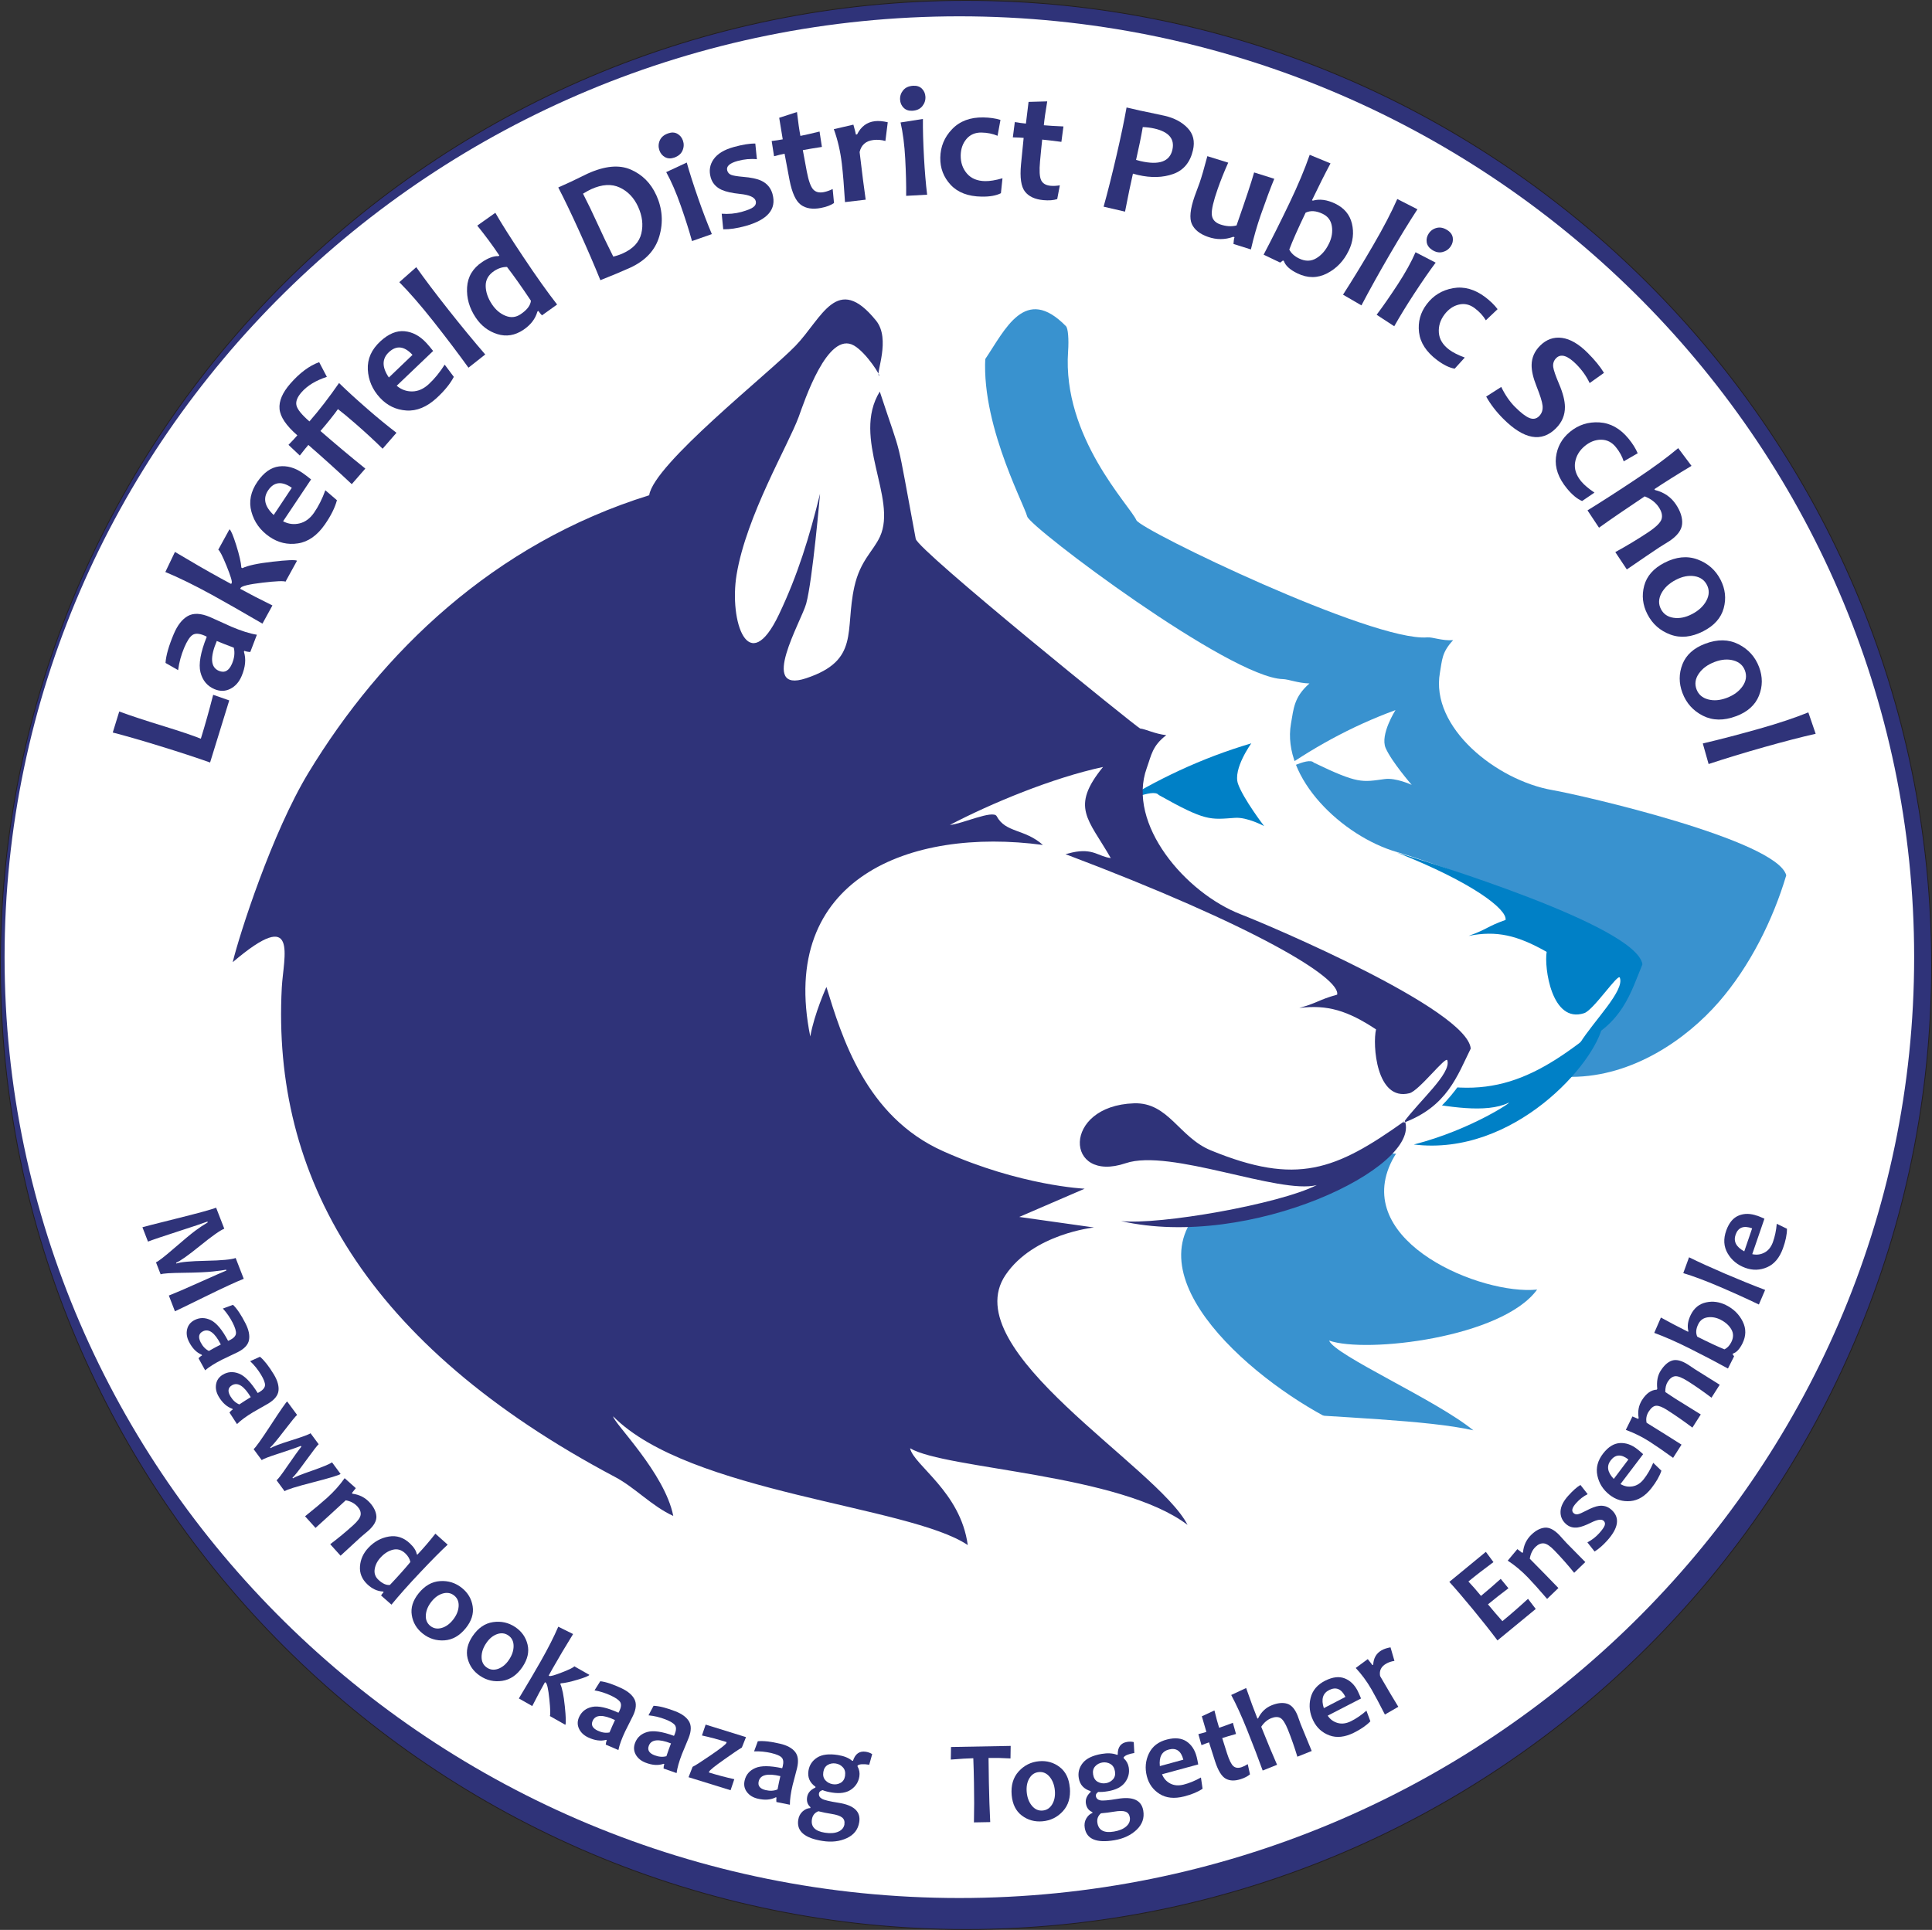<?xml version="1.0" encoding="UTF-8"?>
<svg id="Layer_1" data-name="Layer 1" xmlns="http://www.w3.org/2000/svg" version="1.1" viewBox="0 0 518.48 518.04">
  <rect x="0" y="0" width="518.48" height="518.04" fill="#333333" stroke="none"/>
  <defs>
    <style>
      .cls-1 {
        fill: #fff;
      }

      .cls-1, .cls-2, .cls-3, .cls-4, .cls-5 {
        fill-rule: evenodd;
      }

      .cls-1, .cls-2, .cls-4, .cls-5, .cls-6 {
        stroke-width: 0px;
      }

      .cls-2, .cls-3, .cls-6 {
        fill: #2f3379;
      }

      .cls-3 {
        stroke: #231f20;
        stroke-miterlimit: 2.61;
        stroke-width: .22px;
      }

      .cls-4 {
        fill: #3992cf;
      }

      .cls-5 {
        fill: #0080c6;
      }
    </style>
  </defs>
  <path class="cls-3" d="M259.24.11c142.73,0,259.13,116.31,259.13,258.91s-116.41,258.91-259.13,258.91S.11,401.63.11,259.02,116.52.11,259.24.11h0Z"/>
  <path class="cls-1" d="M257.46,4.38c141.13,0,256.23,113.45,256.23,252.55s-115.1,252.55-256.23,252.55S1.23,396.03,1.23,256.93,116.34,4.38,257.46,4.38h0Z"/>
  <g>
    <path class="cls-6" d="M57.2,186.5l4.32,1.51-5.14,16.67c-3.58-1.28-8.1-2.76-13.59-4.45-5.03-1.55-9.21-2.75-12.53-3.6l1.74-5.64c2.99,1.1,7.12,2.46,12.39,4.08,4.03,1.24,7.2,2.31,9.51,3.22,1.14-3.69,2.24-7.62,3.31-11.79Z"/>
    <path class="cls-6" d="M68.94,170.38l-1.77,4.63c-.63-.02-1.16-.13-1.6-.31l-.11.25c.61,1.93.41,4.1-.61,6.51-.68,1.61-1.69,2.76-3.04,3.44-1.35.69-2.76.71-4.24.09-1.96-.83-3.21-2.33-3.77-4.52-.55-2.18.01-5.37,1.69-9.55-.22-.12-.43-.23-.64-.32-1.39-.59-2.45-.64-3.18-.16-.73.48-1.47,1.62-2.23,3.41-.82,1.95-1.37,3.96-1.64,6.03l-3.38-1.93c.13-2.01.88-4.61,2.23-7.81.99-2.33,2.24-3.93,3.75-4.78,1.52-.86,3.5-.77,5.95.27.54.23,1.52.67,2.93,1.32s2.36,1.08,2.83,1.28c2.67,1.13,4.94,1.85,6.82,2.15ZM62.74,173.85c-1.77-.66-3.29-1.25-4.56-1.79-1.86,4.4-1.67,7.07.56,8.01,1.53.65,2.71,0,3.53-1.93.64-1.52.8-2.95.47-4.29Z"/>
    <path class="cls-6" d="M79.71,150.51l-3.09,5.63c-.45-.25-2.5-.16-6.15.26-3.64.43-5.61.9-5.89,1.41l-.13.24c2.52,1.38,5.4,2.87,8.66,4.47l-2.68,4.88c-5.65-3.29-10.17-5.87-13.55-7.73-4.69-2.57-8.86-4.62-12.51-6.13l2.58-5.39c4.57,2.73,8.68,5.11,12.35,7.12.47.26,1.38.75,2.73,1.48l.14-.26c.19-.34-.27-1.86-1.36-4.56-1.1-2.7-1.84-4.15-2.24-4.37l3.01-5.48c.38.21.98,1.63,1.81,4.25.83,2.63,1.29,4.64,1.38,6.03l.28.15c1.42-.7,4.1-1.28,8.03-1.73,3.93-.45,6.14-.54,6.63-.27Z"/>
    <path class="cls-6" d="M81.26,127c.59.41,1.33.97,2.22,1.69l-7.51,11.24c1.41.74,2.88.93,4.4.57,1.52-.36,2.83-1.31,3.9-2.86,1.2-1.73,2.21-3.74,3.04-6.04l3.11,2.67c-.53,1.99-1.6,4.15-3.23,6.5-2.06,2.97-4.47,4.67-7.23,5.09-2.76.43-5.32-.18-7.67-1.8-2.45-1.7-4.06-3.92-4.81-6.67-.76-2.75-.21-5.46,1.64-8.13,1.69-2.44,3.61-3.79,5.75-4.06,2.14-.27,4.27.33,6.39,1.8ZM78.31,130.93c-2.65-1.83-4.75-1.62-6.31.63-1.49,2.15-1.01,4.38,1.45,6.68l4.86-7.31Z"/>
    <path class="cls-6" d="M85.65,97.21l2.07,3.95c-2.98.97-5.26,2.36-6.84,4.18-1.13,1.3-1.57,2.47-1.31,3.52.26,1.05,1.41,2.47,3.47,4.26,2.68-3.08,5.33-6.52,7.95-10.31,1.95,1.92,4.51,4.26,7.69,7.03,2.72,2.37,5.3,4.48,7.72,6.33l-3.72,4.28c-2.06-2.05-4.5-4.31-7.33-6.77-1.92-1.67-3.47-2.96-4.66-3.86-.43.62-1.09,1.49-1.96,2.59-.88,1.1-1.79,2.2-2.73,3.28,3.98,3.46,7.99,6.83,12.04,10.09l-3.64,4.18c-3.75-3.52-7.63-7.03-11.65-10.53-.52.6-1.29,1.55-2.29,2.85l-3.04-2.87c1.05-1.07,1.84-1.92,2.38-2.55-3-2.61-4.59-4.97-4.78-7.08-.19-2.11.77-4.37,2.88-6.79,2.52-2.89,5.1-4.82,7.76-5.78Z"/>
    <path class="cls-6" d="M114.44,92.07c.48.52,1.08,1.24,1.8,2.14l-9.78,9.34c1.22,1.03,2.61,1.54,4.17,1.52,1.57-.02,3.04-.67,4.43-1.95,1.54-1.42,2.97-3.17,4.28-5.24l2.45,3.28c-.95,1.82-2.47,3.7-4.57,5.64-2.65,2.45-5.38,3.58-8.17,3.39-2.79-.19-5.15-1.33-7.09-3.43-2.02-2.19-3.1-4.71-3.25-7.56-.14-2.85.98-5.37,3.37-7.58,2.18-2.01,4.35-2.92,6.5-2.71,2.15.21,4.1,1.25,5.85,3.15ZM110.7,95.26c-2.18-2.37-4.28-2.62-6.3-.76-1.92,1.77-1.94,4.05-.04,6.83l6.34-6.07Z"/>
    <path class="cls-6" d="M130.22,95.15l-4.5,3.55c-2.81-3.9-5.95-8.04-9.42-12.44-3.38-4.28-6.43-7.79-9.14-10.52l4.55-4.02c2.29,3.24,5.15,7.03,8.59,11.38,3.49,4.42,6.79,8.43,9.92,12.05Z"/>
    <path class="cls-6" d="M149.5,81.75l-4.05,2.9c-.35-.35-.68-.75-.97-1.19l-.26.17c-.54,1.96-1.81,3.6-3.8,4.93-2.24,1.49-4.55,1.87-6.95,1.12s-4.33-2.22-5.82-4.45c-1.7-2.55-2.47-5.25-2.3-8.1.17-2.85,1.53-5.12,4.08-6.82,1.65-1.1,3.1-1.62,4.34-1.56l.24-.16c-1.83-2.75-3.81-5.42-5.93-8.03l4.85-3.44c1.62,2.84,4.13,6.8,7.53,11.89,3.44,5.16,6.45,9.4,9.04,12.72ZM142.47,80.71c-2.48-3.71-4.61-6.73-6.41-9.05-1.18-.02-2.32.34-3.44,1.08-1.54,1.03-2.3,2.36-2.28,4,.02,1.64.58,3.28,1.68,4.94.98,1.47,2.18,2.49,3.62,3.08s2.79.45,4.07-.41c1.71-1.14,2.64-2.35,2.77-3.64Z"/>
    <path class="cls-6" d="M176.12,52.36c1.64,3.62,1.92,7.31.82,11.06-1.09,3.75-3.73,6.58-7.91,8.48-1.89.86-4.52,1.96-7.91,3.31-1.58-3.92-3.47-8.3-5.66-13.13-2.1-4.64-3.98-8.56-5.64-11.76l3.35-1.52c.55-.25,1.35-.64,2.42-1.17,1.07-.53,1.76-.87,2.1-1.02,4.6-2.09,8.46-2.45,11.57-1.1,3.11,1.35,5.4,3.64,6.85,6.85ZM171.27,55.55c-1.11-2.45-2.76-4.19-4.95-5.21-2.19-1.03-4.75-.88-7.68.45-.55.25-1.27.65-2.18,1.2,1.28,2.49,2.56,5.13,3.82,7.91,1.38,3.05,2.82,6.04,4.3,8.98.9-.21,1.77-.5,2.6-.88,2.74-1.24,4.38-3.02,4.93-5.32.55-2.3.27-4.67-.84-7.12Z"/>
    <path class="cls-6" d="M183.27,37.71c.31.9.28,1.79-.1,2.68-.38.89-1.12,1.52-2.21,1.91-.92.32-1.75.29-2.48-.11-.73-.4-1.23-1.01-1.52-1.83-.31-.9-.28-1.79.1-2.66.38-.88,1.13-1.51,2.24-1.9.94-.33,1.76-.29,2.47.1.71.4,1.21,1,1.49,1.8ZM191.04,62.84l-5.33,1.87c-.77-2.8-1.78-5.97-3.02-9.51-1.23-3.51-2.53-6.51-3.9-9l5.51-2.57c.73,2.62,1.78,5.92,3.17,9.9,1.19,3.4,2.38,6.5,3.57,9.32Z"/>
    <path class="cls-6" d="M207.32,52.12c1.12,4.05-1.32,6.9-7.31,8.56-2.19.6-4.16.9-5.92.87l-.41-4.18c1.85.14,3.62-.02,5.29-.48,1.62-.45,2.71-.89,3.26-1.34.55-.44.74-.98.57-1.62-.27-.98-1.66-1.61-4.18-1.87-2.2-.23-3.86-.6-4.97-1.11-1.53-.71-2.51-1.83-2.93-3.35-.5-1.79-.23-3.42.81-4.88,1.03-1.46,2.83-2.55,5.37-3.25,2.39-.66,4.32-.97,5.8-.93l.42,4.2c-1.69-.17-3.42-.01-5.18.47-2.16.6-3.08,1.45-2.78,2.55.16.57.51.96,1.07,1.18.55.22,1.61.39,3.17.53,2.15.17,3.78.52,4.88,1.03,1.57.73,2.58,1.94,3.05,3.62Z"/>
    <path class="cls-6" d="M223.46,50.76l.36,3.74c-.88.6-2.05,1.04-3.51,1.32-2.23.43-4.02.15-5.38-.84-1.36-.99-2.38-3.21-3.05-6.66-.4-2.07-.85-4.43-1.33-7.06-.7.14-1.64.36-2.82.68l-.64-4.09c1.07-.12,2.06-.27,2.97-.45-.13-.73-.44-2.66-.95-5.78l4.77-1.55c.32,2.77.63,4.91.92,6.41,1.15-.22,2.87-.61,5.14-1.17l.63,4.13c-2.1.32-3.81.61-5.12.86.33,1.83.68,3.75,1.07,5.76.47,2.45,1.04,4.04,1.7,4.77.66.74,1.61.98,2.86.74.76-.15,1.54-.42,2.36-.82Z"/>
    <path class="cls-6" d="M238.24,32.82l-.63,5.02c-1.08-.3-2.14-.38-3.2-.26-2.04.24-3.28,1.32-3.72,3.23.65,5.55,1.2,9.81,1.63,12.79l-5.55.65c-.26-4.21-.54-7.65-.85-10.3-.39-3.31-1.11-6.4-2.15-9.28l5.25-1.21c.42,1.5.64,2.38.67,2.65l.33-.04c1.05-2.11,2.64-3.29,4.76-3.54,1-.12,2.15-.02,3.46.29Z"/>
    <path class="cls-6" d="M248.35,25.96c.05.95-.23,1.8-.84,2.55-.61.75-1.5,1.15-2.66,1.22-.98.05-1.76-.21-2.35-.8-.59-.58-.9-1.31-.95-2.18-.05-.95.23-1.79.84-2.53.61-.73,1.5-1.13,2.68-1.2.99-.05,1.77.21,2.35.79.57.58.88,1.29.93,2.15ZM248.82,52.26l-5.64.31c.04-2.9-.05-6.23-.25-9.97-.2-3.72-.62-6.96-1.25-9.73l6-.94c-.03,2.72.06,6.19.29,10.39.2,3.59.47,6.91.84,9.94Z"/>
    <path class="cls-6" d="M269.03,47.86l-.42,4c-1.28.65-3.02.96-5.2.92-3.61-.06-6.37-1.11-8.28-3.16-1.91-2.05-2.84-4.48-2.79-7.31.05-2.94,1.1-5.49,3.17-7.64,2.06-2.16,4.86-3.21,8.39-3.15,1.72.03,3.25.25,4.59.66l-.78,4.27c-1.28-.55-2.72-.84-4.31-.87-1.69-.03-3.04.55-4.04,1.73-1,1.18-1.51,2.65-1.54,4.4-.03,1.9.52,3.52,1.66,4.86,1.14,1.33,2.77,2.02,4.9,2.05,1.25.02,2.8-.23,4.65-.77Z"/>
    <path class="cls-6" d="M284.42,49.75l-.7,3.69c-1.01.33-2.26.42-3.74.28-2.26-.21-3.9-.98-4.93-2.31-1.03-1.33-1.38-3.75-1.05-7.25.2-2.1.43-4.49.71-7.15-.71-.07-1.68-.11-2.9-.14l.53-4.1c1.07.18,2.06.32,2.98.4.08-.74.32-2.68.71-5.82l5.01-.14c-.47,2.75-.77,4.89-.91,6.41,1.17.11,2.92.22,5.26.32l-.55,4.14c-2.11-.28-3.83-.48-5.15-.61-.2,1.85-.4,3.79-.58,5.83-.23,2.48-.13,4.17.29,5.06.42.89,1.27,1.39,2.54,1.51.77.07,1.6.03,2.5-.13Z"/>
    <path class="cls-6" d="M320.15,40.32c-.75,3.26-2.52,5.39-5.3,6.38-2.78.99-5.93,1.08-9.45.27-.64-.15-1.09-.27-1.36-.36-.59,2.56-1.3,5.96-2.12,10.2l-5.75-1.33c1.09-3.9,2.25-8.52,3.49-13.87,1.14-4.91,2.03-9.16,2.67-12.76l3.56.82c.5.12,1.48.32,2.92.61s2.69.56,3.74.8c2.59.6,4.64,1.69,6.16,3.28,1.52,1.59,2,3.57,1.44,5.96ZM314.62,40.23c.68-2.92-.92-4.83-4.8-5.72-.97-.22-2.01-.36-3.14-.4-.45,2.61-1.05,5.55-1.8,8.81.33.11.73.21,1.18.32,4.98,1.15,7.83.15,8.56-3Z"/>
    <path class="cls-6" d="M335.71,66.96l-4.69-1.47c.04-.79.13-1.39.28-1.82l-.32-.11c-2.23.82-4.5.83-6.81.02-2.18-.76-3.62-1.91-4.32-3.44-.7-1.53-.45-4,.74-7.43.14-.41.36-.98.63-1.71.28-.73.52-1.38.71-1.93.51-1.47,1.21-3.85,2.08-7.15l5.6,1.74c-1.1,2.46-2.05,4.83-2.84,7.1-1.13,3.24-1.66,5.5-1.57,6.79.09,1.29.84,2.19,2.25,2.68,1.55.54,3.01.64,4.39.29,2.43-6.95,4.01-11.69,4.72-14.23l5.41,1.7c-1.01,2.45-2.21,5.66-3.6,9.64-1.03,2.95-1.92,6.05-2.67,9.32Z"/>
    <path class="cls-6" d="M361.94,67.29c-1.31,2.74-3.25,4.77-5.8,6.09-2.56,1.32-5.21,1.33-7.94.01-2.02-.97-3.24-2.08-3.66-3.34l-.25-.12-.73.56-4.45-2.13c2.29-4.35,4.61-9,6.98-13.95,2.23-4.66,4.03-8.94,5.39-12.85l5.58,2.3c-1.54,2.88-3.19,6.18-4.97,9.89l.23.11c1.81-.51,3.81-.25,5.98.79,2.42,1.16,3.93,2.95,4.51,5.38.58,2.43.3,4.85-.86,7.26ZM356.66,65.38c.76-1.58,1.01-3.14.76-4.68-.25-1.54-1.07-2.64-2.48-3.31-1.74-.83-3.26-.93-4.56-.3-2.07,4.32-3.53,7.61-4.38,9.89.5,1,1.38,1.8,2.64,2.41,1.68.8,3.22.78,4.63-.08,1.41-.85,2.54-2.16,3.38-3.93Z"/>
    <path class="cls-6" d="M365.37,81.98l-4.95-2.88c2.6-4.04,5.31-8.48,8.12-13.32,2.75-4.72,4.89-8.84,6.44-12.36l5.41,2.76c-2.17,3.32-4.66,7.37-7.45,12.16-2.83,4.86-5.36,9.41-7.58,13.64Z"/>
    <path class="cls-6" d="M374.17,87.58l-4.73-3.09c1.75-2.32,3.64-5.05,5.69-8.19,2.03-3.12,3.62-5.98,4.75-8.59l5.4,2.79c-1.64,2.18-3.6,5.03-5.91,8.56-1.96,3.01-3.7,5.85-5.2,8.51ZM389.34,66.09c-.52.8-1.25,1.32-2.18,1.56-.94.24-1.89.05-2.86-.59-.82-.54-1.29-1.21-1.42-2.03-.13-.82.05-1.59.52-2.32.52-.8,1.24-1.31,2.17-1.54.93-.23,1.88-.02,2.87.62.83.54,1.31,1.22,1.43,2.02.12.8-.05,1.56-.52,2.28Z"/>
    <path class="cls-6" d="M393.09,95.98l-2.7,2.98c-1.42-.23-3-1.01-4.75-2.32-2.88-2.18-4.49-4.65-4.82-7.43-.33-2.78.35-5.29,2.06-7.55,1.77-2.35,4.13-3.78,7.07-4.31,2.94-.52,5.82.28,8.63,2.4,1.37,1.04,2.48,2.12,3.32,3.24l-3.15,2.99c-.71-1.2-1.7-2.28-2.97-3.24-1.35-1.02-2.78-1.35-4.28-.98-1.5.36-2.78,1.24-3.84,2.64-1.15,1.52-1.65,3.15-1.52,4.9.13,1.75,1.05,3.27,2.75,4.55.99.75,2.4,1.46,4.21,2.13Z"/>
    <path class="cls-6" d="M417.57,114.96c-3.87,3.87-8.59,3.02-14.15-2.55-1.89-1.89-3.42-3.88-4.58-5.96l4.04-2.58c1.05,2.16,2.28,3.95,3.71,5.38,1.58,1.58,2.87,2.57,3.87,2.96,1,.39,1.86.22,2.58-.5.75-.75,1.06-1.71.92-2.88-.11-1.02-.66-2.76-1.64-5.21-.89-2.24-1.32-4.13-1.29-5.69.04-1.96.8-3.67,2.26-5.13,1.7-1.7,3.67-2.4,5.89-2.1,2.22.3,4.51,1.64,6.88,4.01,1.94,1.94,3.4,3.73,4.39,5.38l-3.85,2.74c-.85-1.82-2.05-3.51-3.6-5.07-2.33-2.34-4.12-2.88-5.37-1.64-.66.66-.93,1.47-.8,2.43.12.83.65,2.37,1.6,4.6,1.01,2.38,1.52,4.4,1.54,6.06.02,2.22-.78,4.13-2.4,5.74Z"/>
    <path class="cls-6" d="M427.91,132.22l-3.33,2.27c-1.33-.56-2.68-1.68-4.07-3.37-2.29-2.79-3.27-5.58-2.95-8.35.33-2.78,1.58-5.06,3.77-6.86,2.27-1.87,4.9-2.71,7.88-2.53,2.98.18,5.59,1.63,7.83,4.36,1.09,1.33,1.91,2.64,2.46,3.93l-3.76,2.17c-.41-1.33-1.12-2.62-2.13-3.85-1.07-1.31-2.39-1.96-3.93-1.96-1.55,0-3,.56-4.35,1.67-1.47,1.21-2.35,2.68-2.63,4.41-.28,1.73.26,3.42,1.61,5.07.79.96,1.99,1.98,3.59,3.05Z"/>
    <path class="cls-6" d="M436.58,152.85l-3.09-4.65c3.12-1.71,6.07-3.49,8.85-5.34,2.07-1.38,3.26-2.55,3.56-3.5.3-.96.05-2.03-.75-3.23-.85-1.27-2.1-2.23-3.77-2.89-4.95,3.3-9.04,6.1-12.26,8.41l-3.09-4.65c3.7-2.28,8.07-5.09,13.11-8.45,4.65-3.1,8.39-5.85,11.23-8.26l3.57,4.76c-3.87,2.32-7.19,4.41-9.96,6.25l.15.23c2.43.6,4.31,1.89,5.63,3.87,1.25,1.88,1.8,3.63,1.66,5.26-.14,1.63-1.28,3.16-3.43,4.59-.22.15-.68.43-1.38.86-.7.42-1.16.71-1.38.86-1.95,1.3-4.83,3.26-8.65,5.88Z"/>
    <path class="cls-6" d="M457.1,169.44c-3.14,1.61-6.09,1.91-8.84.89-2.76-1.02-4.81-2.84-6.15-5.45-1.28-2.49-1.57-5.04-.87-7.65.7-2.61,2.51-4.67,5.43-6.17,3.15-1.62,6.11-1.91,8.89-.89,2.78,1.03,4.84,2.85,6.18,5.46,1.27,2.48,1.55,5.02.84,7.63-.71,2.61-2.54,4.67-5.48,6.18ZM454.04,164.86c1.8-.93,3.1-2.13,3.89-3.61.79-1.48.84-2.89.14-4.25-.68-1.32-1.8-2.1-3.37-2.34-1.57-.24-3.21.08-4.93.97-1.81.93-3.1,2.13-3.9,3.61-.79,1.48-.84,2.89-.14,4.25.68,1.32,1.8,2.1,3.37,2.34,1.57.24,3.22-.08,4.93-.97Z"/>
    <path class="cls-6" d="M465.89,192.25c-3.3,1.24-6.26,1.2-8.89-.13-2.62-1.33-4.45-3.37-5.49-6.12-.99-2.62-.98-5.19,0-7.7.99-2.51,3.03-4.35,6.11-5.51,3.31-1.25,6.29-1.2,8.94.14,2.64,1.34,4.48,3.38,5.52,6.14.98,2.61.97,5.17-.04,7.68-1.01,2.51-3.06,4.35-6.15,5.51ZM463.37,187.34c1.9-.71,3.33-1.76,4.28-3.14.96-1.38,1.16-2.78.63-4.21-.52-1.39-1.55-2.29-3.08-2.71-1.53-.42-3.2-.29-5.01.39-1.9.71-3.33,1.76-4.28,3.14-.96,1.38-1.16,2.78-.63,4.21.52,1.39,1.55,2.29,3.08,2.71,1.53.42,3.2.29,5.01-.39Z"/>
    <path class="cls-6" d="M458.53,205.09l-1.56-5.52c4.68-1.1,9.71-2.42,15.1-3.94,5.25-1.48,9.66-2.96,13.22-4.41l1.97,5.75c-3.87.87-8.47,2.07-13.8,3.57-5.42,1.53-10.39,3.05-14.93,4.55Z"/>
  </g>
  <path class="cls-4" d="M421.77,289.06c16.45-.06,30.83-10.14,39.47-20.06,8.37-9.61,14.57-22.09,18.13-34.05-2.57-9.5-55-21.52-62.77-22.87-14.96-2.6-32.82-16.8-30.17-31.55.61-3.4.46-5.38,3.54-8.7-2.94.24-5.49-.86-6.95-.74-14.67,1.21-76.89-28.79-78.06-31.46-1.71-3.92-19.94-22.28-18.32-45.33.22-3.17,0-6.16-.57-6.74-10.99-11.23-16.28.87-21.76,8.97-5.52,8.13-15.65,32.92-15.39,40.8-99.16,71.13-65.39,152.14-57.2,168.77,14.77,29.99,70.74,67.32,94.64,69.56-1.45-4.83-5.5-7.63-5.98-9.3,22.58,15.29,90.21,11.99,115.01,17.58-9.92-8.15-37.07-20.08-38.71-24.09,9.96,3.5,46.46-.76,55.83-13.69-14.95,1.52-48.97-12.59-39.38-33.71,5.23-11.53,20.21-15.99,20.44-16.04.22-.06,7.49-2.37,28.21-7.35h0Z"/>
  <path class="cls-1" d="M341.84,208.14c9.88-7.12,20.63-13.13,32.66-17.53,0,0-4.18,6.56-2.65,10.16,1.54,3.6,7,9.91,7,9.91,0,0-4.24-1.97-7.24-1.56-6.14.83-7.09,1.35-19.04-4.41-1.48-1.7-9.01,2.67-10.74,3.43h0Z"/>
  <path class="cls-1" d="M372.33,309.52c20.55,2.13,39.5-11.1,48.41-22.09,7.64-9.41,11.96-16.77,16.69-28.27-1.69-10.19-54.52-28.14-62.46-30.42-14.71-4.21-31.09-19.9-28.52-34.49.72-4.09.81-7.15,4.96-10.79-3.08-.08-5.59-1.13-7.13-1.17-14.22-.35-67.81-40.69-68.61-43.64-1.07-3.93-13.76-27.33-10.89-46.09.86-5.64-2.74-9.46-3.5-10.23-11.44-11.81-22.89-5.07-29.45,2.75-6.59,7.86-23.04,38.84-23.59,47.08-110.59,63.03-83.88,151.2-77.09,169.44,12.25,32.9,66.61,78.03,91.24,83.04-1.01-5.19-4.92-8.57-5.25-10.36,21.9,18.45,76.95,15.12,91.32,11.54-7.8-2.31-9.97-5.44-11.26-9.8,10,4.76,59.08,14.81,68.41,8.73-18.86-6.39-58.53-35.35-46.35-56.28,6.65-11.42,22.7-14.4,22.94-14.43.24-.04,8.04-1.63,30.12-4.51h0Z"/>
  <path class="cls-5" d="M430.13,275.02c-17.74,14.6-30.71,21.5-54.27,13.72-8.79-2.9-12.19-12.11-21.41-11.15-19.36,2.01-17.23,22.65-1.21,16.2,11.38-4.57,39.61,7.92,51.56,2.25,1.83-.87-9.62,7.13-25.38,11.18,26.87,3.27,48.88-21.96,50.71-32.19h0Z"/>
  <path class="cls-1" d="M324.57,326.34c20.37,3.57,38.82-9.82,49.74-18.63,11.18-9.02,18.35-14.82,21.79-25.84-1.02-10.28-55.87-33.1-63.65-35.93-14.4-5.24-29.73-22.04-26.21-36.42.98-4.03,1.28-7.08,5.65-10.42-3.07-.29-5.5-1.52-7.04-1.67-14.16-1.35-65.01-45.37-65.62-48.38-1.11-5.45-8.06-54.1-10.69-57.21-10.64-12.59-22.51-6.67-29.56.67-7.08,7.38-25.51,37.13-26.6,45.31-114.43,55.1-93.51,144.95-87.92,163.62,10.08,33.68,61.38,82.55,85.64,89.27-.67-5.25-4.36-8.89-4.57-10.71,20.66,19.95,75.8,20.5,90.36,17.94-7.63-2.85-9.59-6.13-10.59-10.57,9.67,5.45,45.74,6.41,55.44,1.01-18.4-7.71-43.85-26.87-30.35-46.89,7.37-10.93,23.58-12.77,23.82-12.79.24-.02,8.13-1.06,30.35-2.38h0Z"/>
  <path class="cls-5" d="M299,216.38c11.25-7.08,23.39-12.89,36.81-16.85,0,0-5,6.87-3.56,10.9,1.44,4.04,6.99,11.31,6.99,11.31,0,0-4.5-2.44-7.8-2.21-6.76.48-7.82.98-20.49-6.14-1.5-1.96-10.01,2.29-11.95,2.99h0Z"/>
  <path class="cls-2" d="M377.01,300.88c-18.65,13.32-29.04,17.35-52.04,7.92-8.58-3.51-11.37-12.94-20.63-12.64-19.45.64-18.6,21.62-2.25,16.08,11.92-4.04,41.2,8.44,51.29,5.87-10.15,5.14-42.2,10.76-52.53,9.66,34.56,7.87,80.65-14.45,76.16-26.91h0ZM235.87,100.81c-.87-.58,3.25-9.78-.76-14.74-10.5-13-14.49-.65-21.62,6.75-7.17,7.44-38.08,31.78-39.27,40.12-41.72,12.97-71.88,42.22-91.46,74.52-9.74,16.07-18.46,43.21-20.31,50.82,17.91-15.27,13.61-1.42,13.17,6.83-2.65,50.42,22.26,95.75,89.47,131.37,5.33,2.82,9.8,7.79,15.59,10.44-2.27-11.53-15.94-24.88-16.13-26.73,20.42,20.64,79.56,23.97,95.16,34.55-1.92-14.31-14.53-21.44-15.48-25.99,9.6,5.69,56.35,6.79,74.46,20.57-7.95-15.64-62.57-46.83-48.83-67.1,7.5-11.07,23.73-12.73,23.73-12.73-6.69-.94-13.37-1.89-20.06-2.83,5.85-2.53,11.71-5.05,17.56-7.58,0,0-17.2-.75-38.02-10.08-20.82-9.33-27.18-30.78-31.29-44.07,0,0-3.25,7.16-4.33,13.29-8.63-42.36,26.6-56.21,62.43-51.41-4.92-4.38-10-3.21-12.4-7.71-.97-1.82-9.51,2.16-12.56,2.33,11.01-5.77,27.53-12.64,41.09-15.55-8.85,10.87-3.95,13.91,2.08,24.45-3.36-.41-4.75-2.74-10.34-1.5-.58.13-1.18.28-1.81.45,51.42,19.44,73.89,33.31,72.9,37.71-5.2,1.46-4.97,2.12-10.17,3.58,7.58-.96,13.03.74,20.61,5.75-.97,4,.03,19.39,8.97,17.13,2.57-.65,9.76-10.1,10.16-8.84,1.13,3.55-7.64,10.99-11.83,16.8,11.81-4.36,14.52-12.68,18.11-19.94-.9-10.51-53.94-33.04-61.69-36.03-14.91-5.76-30.68-24.31-25.25-39.28,1.25-3.46,1.46-5.95,5.24-8.82-3.07-.34-5.49-1.62-7.02-1.79-.58-.06-59.64-47.82-60.22-50.9-5.6-29.95-3.24-20.04-9.65-39.54-7.66,12.44,4.79,28.64.05,38.94-1.82,3.95-5.3,6.4-6.87,13.44-2.63,11.83,1.57,19.75-12.97,24.58-12.84,4.27-1.23-15.37.04-20.03,1.72-6.28,3.72-29.51,3.72-29.51-2.86,11.62-5.95,21.73-11.01,32.37-8.26,17.38-13.42,1.77-11.39-10.61,2.61-15.87,13.91-34.85,16.68-42.42,1.46-3.99,7.74-23.22,14.83-19.12,3.4,1.96,7.53,8.66,6.66,8.08h0Z"/>
  <path class="cls-5" d="M374.9,228.85c20.32,8.04,29.59,15.25,29.14,18.08-5.09,1.82-4.82,2.47-9.91,4.29,7.5-1.49,13.05-.18,20.94,4.29-.71,4.06,1.29,19.34,10.07,16.45,2.52-.83,9.08-10.76,9.56-9.53,1.35,3.46-6.91,11.51-10.71,17.59,11.5-5.18,13.67-13.68,16.78-21.17-1.58-10.42-57.94-27.56-65.86-30h0Z"/>
  <g>
    <path class="cls-6" d="M46.95,352l-1.64-4.24c1.65-.64,4.4-1.82,8.24-3.55,3.84-1.72,6.24-2.78,7.21-3.17l-.08-.22c-.62.13-1.8.29-3.53.48-1.74.19-4.36.31-7.87.35-3.51.04-5.57.17-6.17.41l-1.25-3.22c.62-.24,2.26-1.51,4.91-3.81,2.65-2.3,4.53-3.85,5.63-4.67,1.1-.82,2.22-1.56,3.35-2.24l-.08-.22c-1.22.46-3.87,1.35-7.95,2.67-4.08,1.32-6.75,2.22-8.01,2.71l-1.49-3.85c.29-.11,3.35-.89,9.16-2.34,5.82-1.45,9.36-2.42,10.62-2.91l2.19,5.64c-1.09.42-3.26,1.95-6.5,4.58-3.25,2.63-5.39,4.14-6.43,4.55l.08.22c1.05-.41,3.69-.65,7.93-.74,4.24-.08,6.89-.34,7.97-.75l2.17,5.59c-2.01.78-5.51,2.4-10.5,4.85-4.99,2.45-7.64,3.74-7.95,3.86Z"/>
    <path class="cls-6" d="M55.05,367.82l-1.78-3.23c.31-.35.63-.6.95-.76l-.09-.18c-1.39-.58-2.53-1.74-3.41-3.47-.59-1.16-.76-2.29-.5-3.38.26-1.09.92-1.91,1.99-2.46,1.41-.72,2.87-.71,4.38.03,1.51.74,3.05,2.58,4.62,5.55.18-.07.34-.14.49-.21,1-.51,1.54-1.09,1.62-1.73.07-.65-.22-1.61-.87-2.9-.71-1.4-1.59-2.68-2.64-3.83l2.72-1c1.08,1.04,2.2,2.71,3.37,5.02.85,1.68,1.16,3.16.92,4.43-.24,1.27-1.24,2.36-3.01,3.25-.39.2-1.11.54-2.16,1.03-1.05.49-1.74.82-2.09,1-1.92.98-3.42,1.92-4.5,2.84ZM56.06,362.63c1.23-.69,2.29-1.27,3.2-1.73-1.61-3.17-3.22-4.34-4.82-3.53-1.1.56-1.3,1.54-.6,2.93.56,1.1,1.29,1.87,2.22,2.33Z"/>
    <path class="cls-6" d="M63.59,382.25l-2.01-3.09c.29-.37.58-.64.89-.83l-.1-.17c-1.43-.48-2.65-1.55-3.65-3.22-.67-1.12-.92-2.23-.74-3.34.18-1.11.78-1.97,1.8-2.59,1.36-.82,2.81-.91,4.37-.29,1.56.62,3.23,2.36,5.01,5.2.17-.08.33-.16.47-.25.96-.58,1.46-1.2,1.49-1.84.03-.65-.33-1.59-1.08-2.83-.81-1.35-1.78-2.56-2.91-3.62l2.64-1.19c1.15.96,2.39,2.55,3.73,4.76.97,1.61,1.38,3.07,1.24,4.35-.15,1.29-1.07,2.44-2.77,3.46-.37.23-1.07.62-2.08,1.19-1.01.57-1.68.95-2.01,1.15-1.85,1.11-3.27,2.17-4.28,3.16ZM64.22,376.99c1.17-.78,2.2-1.43,3.07-1.96-1.83-3.04-3.52-4.1-5.06-3.17-1.06.64-1.19,1.63-.38,2.97.63,1.05,1.43,1.77,2.38,2.16Z"/>
    <path class="cls-6" d="M91.41,395.65c-.48.35-2.95,1.1-7.43,2.25-4.47,1.15-7.01,1.94-7.6,2.38l-2.16-2.93c.39-.28,1.32-1.5,2.8-3.66,1.85-2.69,3.14-4.48,3.86-5.37l-.15-.2c-1.02.42-3.08,1.13-6.15,2.13-2.45.79-3.9,1.35-4.35,1.68l-2.17-2.94c.51-.38,2.06-2.55,4.64-6.51,2.58-3.96,4.04-6.06,4.36-6.29l2.67,3.62c-.34.25-1.51,1.68-3.51,4.29-1.99,2.6-3.23,4.08-3.71,4.44l.14.19c.58-.43,2.39-1.12,5.43-2.07,3.04-.95,4.8-1.6,5.26-1.94l2.18,2.95c-.32.24-1.46,1.71-3.43,4.43-1.97,2.72-3.17,4.23-3.6,4.55l.13.18c.47-.35,2.17-1.03,5.1-2.05,2.93-1.02,4.72-1.77,5.38-2.25l2.31,3.13Z"/>
    <path class="cls-6" d="M91.4,417.6l-2.78-3.09c2.11-1.59,4.17-3.29,6.17-5.1,1.21-1.09,1.88-2.02,1.99-2.77.11-.75-.17-1.49-.83-2.23-.8-.88-1.85-1.45-3.16-1.69-2.98,2.76-5.69,5.23-8.11,7.41l-2.81-3.12c2.55-2.04,4.51-3.69,5.9-4.94,1.85-1.67,3.42-3.43,4.72-5.29l3,2.68-1.05,1.31.17.19c1.87.24,3.42,1.04,4.66,2.42,1.07,1.19,1.65,2.4,1.74,3.62.08,1.22-.63,2.51-2.14,3.87-.22.2-.53.46-.93.78-.39.32-.79.66-1.18,1.01-1.04.94-2.83,2.58-5.36,4.93Z"/>
    <path class="cls-6" d="M105.04,430.72l-2.78-2.45c.2-.32.43-.62.7-.9l-.17-.16c-1.51-.07-2.92-.71-4.21-1.94-1.45-1.37-2.11-2.99-1.97-4.85.14-1.86.89-3.51,2.26-4.96,1.57-1.66,3.4-2.66,5.49-3.01,2.09-.35,3.97.26,5.63,1.83,1.08,1.02,1.69,1.98,1.85,2.89l.16.15c1.69-1.79,3.3-3.67,4.84-5.64l3.3,2.95c-1.79,1.65-4.25,4.13-7.37,7.44-3.17,3.35-5.74,6.25-7.72,8.67ZM104.63,425.45c2.28-2.41,4.11-4.47,5.5-6.16-.18-.86-.63-1.63-1.36-2.32-1-.94-2.09-1.27-3.28-.99-1.19.28-2.29.96-3.3,2.04-.9.95-1.44,2-1.63,3.14-.19,1.14.14,2.1.97,2.88,1.11,1.05,2.15,1.52,3.1,1.4Z"/>
    <path class="cls-6" d="M125,437.03c-1.64,2.05-3.56,3.14-5.74,3.29-2.19.14-4.13-.47-5.84-1.84-1.63-1.3-2.6-2.95-2.91-4.93-.32-1.98.29-3.93,1.82-5.84,1.65-2.06,3.57-3.16,5.77-3.3,2.2-.15,4.15.47,5.86,1.84,1.62,1.3,2.58,2.94,2.89,4.93.31,1.99-.31,3.94-1.85,5.86ZM121.53,434.85c.95-1.18,1.46-2.39,1.55-3.63.09-1.24-.31-2.22-1.19-2.93-.86-.69-1.86-.88-3-.57-1.14.31-2.16,1.03-3.06,2.15-.95,1.18-1.46,2.39-1.55,3.63-.09,1.24.31,2.22,1.19,2.93.86.69,1.86.88,3,.57,1.14-.31,2.16-1.03,3.06-2.15Z"/>
    <path class="cls-6" d="M140.22,447.45c-1.47,2.17-3.29,3.42-5.45,3.74-2.17.32-4.16-.13-5.97-1.36-1.73-1.17-2.83-2.73-3.31-4.68-.48-1.95-.03-3.94,1.34-5.97,1.48-2.18,3.3-3.44,5.48-3.76,2.18-.32,4.18.13,5.99,1.35,1.72,1.16,2.81,2.72,3.28,4.68.47,1.96.01,3.95-1.36,5.99ZM136.58,445.55c.85-1.25,1.26-2.5,1.25-3.75-.01-1.25-.49-2.19-1.43-2.82-.91-.62-1.93-.72-3.04-.32-1.11.41-2.07,1.2-2.87,2.4-.85,1.25-1.26,2.5-1.25,3.75s.49,2.19,1.43,2.82c.91.62,1.93.72,3.04.32,1.11-.41,2.07-1.2,2.87-2.4Z"/>
    <path class="cls-6" d="M151.72,462.99l-4.16-2.36c.19-.33.14-1.86-.14-4.58-.28-2.72-.61-4.18-.99-4.4l-.18-.1c-1.05,1.86-2.19,3.99-3.41,6.4l-3.6-2.04c2.51-4.17,4.47-7.5,5.89-10.01,1.96-3.46,3.53-6.54,4.69-9.25l3.98,1.97c-2.08,3.37-3.89,6.41-5.42,9.12-.2.34-.57,1.02-1.13,2.02l.19.11c.25.14,1.39-.18,3.41-.97,2.02-.79,3.11-1.33,3.27-1.62l4.05,2.3c-.16.28-1.22.72-3.18,1.3-1.96.59-3.46.91-4.5.97l-.12.2c.51,1.07.91,3.06,1.21,5.99.3,2.93.34,4.57.14,4.94Z"/>
    <path class="cls-6" d="M165.95,469.76l-3.39-1.46c.04-.47.13-.86.28-1.18l-.18-.09c-1.46.39-3.06.17-4.82-.66-1.18-.56-2-1.35-2.47-2.37-.47-1.02-.44-2.07.07-3.16.68-1.43,1.84-2.32,3.48-2.66,1.64-.34,3.99.18,7.05,1.56.1-.16.18-.32.26-.47.48-1.02.55-1.8.22-2.36-.34-.56-1.16-1.14-2.47-1.76-1.42-.67-2.9-1.14-4.43-1.41l1.54-2.45c1.49.16,3.4.8,5.74,1.9,1.7.81,2.85,1.79,3.44,2.94.59,1.15.46,2.63-.39,4.41-.19.4-.54,1.11-1.07,2.14-.53,1.03-.87,1.72-1.04,2.07-.92,1.95-1.53,3.62-1.81,5ZM163.57,465.04c.54-1.3,1.04-2.41,1.47-3.33-3.21-1.52-5.2-1.47-5.97.16-.53,1.12-.09,2.01,1.32,2.68,1.11.53,2.17.69,3.18.48Z"/>
    <path class="cls-6" d="M181.56,475.94l-3.48-1.22c0-.47.07-.87.2-1.2l-.19-.07c-1.42.5-3.04.4-4.86-.31-1.21-.47-2.09-1.2-2.63-2.18-.54-.99-.59-2.04-.16-3.15.57-1.48,1.66-2.44,3.28-2.9,1.61-.46,4-.11,7.15,1.04.09-.17.16-.33.22-.48.41-1.05.42-1.84.05-2.37-.37-.53-1.24-1.06-2.59-1.58-1.47-.57-2.98-.93-4.52-1.08l1.36-2.56c1.5.05,3.45.55,5.86,1.48,1.76.68,2.97,1.58,3.64,2.68.67,1.11.65,2.59-.07,4.43-.16.41-.46,1.14-.91,2.21-.45,1.06-.75,1.78-.89,2.14-.78,2.01-1.26,3.72-1.45,5.12ZM178.84,471.41c.45-1.33.86-2.48,1.23-3.43-3.31-1.28-5.29-1.08-5.94.6-.45,1.16.06,2.02,1.51,2.58,1.15.44,2.21.53,3.2.25Z"/>
    <path class="cls-6" d="M197.06,477.59l-1,2.96-11.28-3.5,1.09-2.79c.64-.29,2.23-1.31,4.79-3.06,2.74-1.87,4.16-2.98,4.27-3.34l.07-.24c-2.37-.73-4.57-1.33-6.62-1.77l.99-2.92,10.83,3.36-1.11,2.8c-.84.49-2.39,1.54-4.65,3.14-2.64,1.86-4.02,2.97-4.13,3.33l-.07.22c2.26.7,4.53,1.3,6.8,1.8Z"/>
    <path class="cls-6" d="M211.98,484.44l-3.62-.73c-.06-.46-.05-.87.03-1.21l-.2-.05c-1.34.69-2.96.81-4.85.36-1.27-.3-2.24-.9-2.91-1.8-.67-.9-.87-1.94-.59-3.1.36-1.54,1.31-2.65,2.85-3.32,1.53-.67,3.94-.66,7.22.05.06-.18.11-.35.15-.51.26-1.09.17-1.88-.28-2.35-.44-.47-1.37-.88-2.78-1.21-1.53-.36-3.07-.51-4.63-.45l1-2.72c1.49-.15,3.49.07,6.01.67,1.83.43,3.16,1.15,3.98,2.16.82,1.01,1,2.47.54,4.4-.1.43-.3,1.2-.6,2.31-.3,1.12-.5,1.86-.59,2.24-.5,2.1-.74,3.85-.73,5.27ZM208.67,480.32c.26-1.38.51-2.57.75-3.56-3.46-.82-5.39-.35-5.81,1.4-.29,1.21.33,1.99,1.85,2.35,1.2.28,2.27.22,3.21-.19Z"/>
    <path class="cls-6" d="M234.06,470.88l-.79,2.82c-1.61-.25-2.64-.18-3.12.22l-.03.2c.49.87.65,1.78.5,2.74-.23,1.47-.97,2.64-2.22,3.51-1.25.87-2.95,1.14-5.1.8-1.05-.16-1.9-.38-2.54-.65-.58.16-.91.44-.97.84-.1.63.16,1.12.77,1.47.61.36,2.11.72,4.5,1.09,4.13.65,5.97,2.37,5.53,5.18-.31,1.98-1.41,3.41-3.32,4.3-1.9.89-4.08,1.15-6.54.76-4.82-.75-6.99-2.64-6.51-5.67.15-.94.54-1.69,1.18-2.26.64-.57,1.33-.87,2.06-.9l.04-.23c-.78-.68-1.08-1.58-.9-2.7.18-1.13.92-1.99,2.22-2.56l.03-.22c-1.54-1.09-2.17-2.53-1.89-4.3.24-1.51,1.01-2.69,2.32-3.53,1.31-.84,3.16-1.07,5.56-.7,1.64.26,2.92.77,3.84,1.55l.22.03c.6-1.9,1.75-2.71,3.45-2.45.67.11,1.24.32,1.7.63ZM226.61,489.66c.12-.76-.09-1.36-.61-1.79-.53-.43-1.5-.76-2.92-.98-1.15-.18-2.31-.41-3.46-.7-.99.39-1.57,1.12-1.73,2.18-.31,1.98.85,3.17,3.49,3.58,1.47.23,2.68.13,3.62-.29.94-.42,1.48-1.09,1.63-2.01ZM226.78,476.67c.14-.93-.04-1.68-.56-2.25-.52-.58-1.17-.93-1.94-1.05-.77-.12-1.49,0-2.14.38-.65.38-1.05,1.02-1.19,1.92-.14.92.05,1.66.57,2.22.52.57,1.18.91,1.97,1.04.75.12,1.45,0,2.11-.37.65-.37,1.05-1,1.19-1.89Z"/>
    <path class="cls-6" d="M271.23,468.65l-.05,3.36c-2.09-.12-4.05-.16-5.89-.13.01,1.97.04,4.16.09,6.58.07,3.75.19,7.3.36,10.64l-4.37.08c.08-3.31.08-6.86.01-10.64-.04-2.37-.1-4.57-.18-6.58-1.47.03-3.48.15-6.04.36l.06-3.38,16.01-.29Z"/>
    <path class="cls-6" d="M287.11,479.83c.23,2.62-.39,4.73-1.87,6.35-1.48,1.62-3.31,2.52-5.49,2.71-2.08.18-3.91-.33-5.52-1.54-1.6-1.21-2.51-3.04-2.73-5.48-.23-2.62.4-4.75,1.88-6.38,1.49-1.63,3.32-2.54,5.5-2.73,2.06-.18,3.9.34,5.49,1.56,1.6,1.22,2.51,3.06,2.72,5.51ZM283.09,480.66c-.13-1.5-.6-2.74-1.39-3.7-.8-.96-1.76-1.39-2.89-1.29-1.1.1-1.95.65-2.56,1.67-.61,1.02-.84,2.24-.72,3.67.13,1.5.6,2.74,1.39,3.7.8.96,1.76,1.39,2.89,1.29,1.1-.1,1.95-.65,2.56-1.67.61-1.02.84-2.24.72-3.67Z"/>
    <path class="cls-6" d="M304.26,467.63l.15,2.92c-1.6.27-2.56.68-2.88,1.21l.03.2c.74.67,1.19,1.48,1.35,2.43.25,1.47-.08,2.81-.98,4.04-.91,1.22-2.43,2.02-4.58,2.38-1.05.18-1.92.24-2.61.19-.5.34-.72.71-.65,1.11.11.63.51,1.01,1.2,1.15.69.14,2.23,0,4.62-.4,4.12-.7,6.42.34,6.9,3.15.34,1.97-.25,3.68-1.77,5.14-1.52,1.45-3.5,2.39-5.95,2.81-4.81.82-7.47-.27-7.98-3.29-.16-.93-.03-1.77.4-2.52.43-.74.98-1.25,1.67-1.51l-.04-.23c-.96-.4-1.53-1.15-1.72-2.27-.19-1.13.23-2.17,1.29-3.14l-.04-.22c-1.81-.55-2.86-1.7-3.16-3.47-.26-1.51.1-2.87,1.07-4.08.97-1.21,2.65-2.02,5.04-2.43,1.63-.28,3.01-.2,4.13.24l.21-.04c-.03-1.99.79-3.13,2.49-3.42.67-.11,1.27-.1,1.82.05ZM299.21,475.44c-.16-.92-.58-1.58-1.25-1.96-.68-.38-1.4-.5-2.17-.37-.77.13-1.41.48-1.91,1.05s-.67,1.3-.52,2.21c.16.91.57,1.56,1.25,1.93.68.37,1.41.49,2.2.35.75-.13,1.37-.47,1.88-1.03.5-.56.68-1.28.52-2.17ZM303.2,487.8c-.13-.76-.51-1.26-1.15-1.5-.64-.24-1.67-.24-3.08,0-1.15.2-2.32.34-3.51.44-.81.69-1.13,1.56-.95,2.62.34,1.97,1.82,2.73,4.45,2.28,1.47-.25,2.58-.73,3.34-1.43.76-.7,1.06-1.51.9-2.42Z"/>
    <path class="cls-6" d="M321.14,471.58c.13.51.27,1.19.42,2.04l-9.71,2.64c.43,1.11,1.16,1.93,2.19,2.48,1.03.54,2.23.64,3.59.3,1.51-.38,3.07-1.02,4.66-1.91l.44,3.02c-1.27.86-2.93,1.55-4.99,2.07-2.61.66-4.79.43-6.55-.68-1.76-1.11-2.9-2.7-3.42-4.76-.54-2.15-.36-4.18.56-6.1.92-1.91,2.55-3.17,4.89-3.76,2.14-.54,3.88-.36,5.21.53,1.33.9,2.24,2.28,2.71,4.13ZM317.56,472.34c-.59-2.32-1.87-3.23-3.85-2.73-1.89.48-2.7,1.96-2.45,4.46l6.3-1.72Z"/>
    <path class="cls-6" d="M334.85,473.55l.6,2.73c-.6.52-1.42.95-2.47,1.29-1.61.52-2.96.48-4.05-.13-1.09-.61-2.04-2.16-2.85-4.65-.48-1.5-1.02-3.19-1.62-5.09-.51.16-1.18.42-2.02.75l-.84-2.96c.78-.19,1.5-.39,2.15-.6-.16-.53-.57-1.92-1.22-4.19l3.38-1.57c.49,2.02.91,3.57,1.26,4.65.83-.27,2.06-.71,3.69-1.33l.84,3c-1.53.43-2.76.79-3.7,1.1.41,1.32.84,2.71,1.31,4.16.57,1.76,1.13,2.89,1.68,3.37.55.48,1.28.58,2.18.29.54-.18,1.1-.45,1.67-.82Z"/>
    <path class="cls-6" d="M352.03,470.01l-3.86,1.54c-.77-2.53-1.61-4.95-2.54-7.26-.69-1.72-1.36-2.76-2.01-3.13-.65-.36-1.47-.34-2.47.05-1.05.42-1.95,1.19-2.68,2.3,1.64,4.11,3.06,7.51,4.25,10.21l-3.86,1.54c-1.09-3.04-2.48-6.65-4.15-10.84-1.54-3.86-2.98-7-4.3-9.44l4.01-1.87c1.1,3.17,2.11,5.91,3.03,8.21l.19-.08c.81-1.68,2.03-2.85,3.68-3.51,1.56-.62,2.92-.76,4.09-.41,1.17.35,2.11,1.42,2.82,3.2.07.18.21.56.41,1.14.2.58.34.96.41,1.14.65,1.62,1.63,4.01,2.96,7.2Z"/>
    <path class="cls-6" d="M364.41,454.01c.24.48.51,1.11.84,1.91l-8.94,4.61c.65.99,1.54,1.64,2.66,1.96,1.12.32,2.31.16,3.57-.46,1.4-.69,2.79-1.64,4.16-2.84l1.06,2.86c-1.06,1.1-2.54,2.13-4.44,3.07-2.41,1.19-4.59,1.43-6.54.71-1.95-.72-3.4-2.03-4.34-3.94-.98-1.99-1.23-4.01-.73-6.08.5-2.06,1.83-3.63,3.99-4.7,1.98-.98,3.72-1.17,5.21-.57,1.49.6,2.66,1.76,3.51,3.47ZM361.07,455.5c-1.06-2.15-2.51-2.77-4.34-1.86-1.75.86-2.23,2.49-1.46,4.87l5.8-3.01Z"/>
    <path class="cls-6" d="M373.17,442.21l1.05,3.62c-.82.12-1.58.37-2.26.77-1.33.77-1.85,1.87-1.59,3.3,2.08,3.6,3.71,6.35,4.89,8.25l-3.6,2.08c-1.42-2.8-2.63-5.06-3.62-6.79-1.24-2.14-2.65-4.05-4.21-5.71l3.23-2.38c.73.9,1.14,1.44,1.24,1.61l.22-.12c.09-1.75.83-3.03,2.21-3.83.65-.38,1.46-.65,2.45-.82Z"/>
    <path class="cls-6" d="M410.05,429.15l2.09,2.74-10.27,8.45c-1.89-2.52-4.09-5.3-6.6-8.35-2.41-2.93-4.51-5.38-6.32-7.37l9.8-8.06,2.04,2.75c-2.52,1.86-4.76,3.59-6.72,5.21,1,1.05,2.13,2.34,3.38,3.86,1.68-1.38,3.44-2.91,5.29-4.57l2.07,2.52c-1.95,1.47-3.78,2.91-5.49,4.32,1.34,1.63,2.63,3.14,3.87,4.51,2.21-1.81,4.5-3.81,6.88-6Z"/>
    <path class="cls-6" d="M425.44,419.3l-2.99,2.88c-1.66-2.06-3.43-4.06-5.3-6-1.13-1.18-2.08-1.81-2.83-1.89s-1.49.22-2.2.9c-.86.82-1.38,1.9-1.58,3.22,2.86,2.89,5.42,5.51,7.68,7.86l-3.03,2.92c-2.13-2.48-3.84-4.39-5.13-5.73-1.73-1.79-3.54-3.31-5.44-4.54l2.58-3.09,1.34,1.01.18-.17c.17-1.88.93-3.46,2.27-4.74,1.16-1.11,2.34-1.73,3.56-1.86,1.22-.12,2.53.54,3.94,2.01.21.22.48.52.81.9.33.38.68.76,1.05,1.15.98,1.01,2.68,2.74,5.11,5.19Z"/>
    <path class="cls-6" d="M432.46,405.26c2.32,2.09,1.93,4.86-1.16,8.29-1.13,1.25-2.25,2.23-3.37,2.92l-1.93-2.45c1.22-.65,2.26-1.46,3.13-2.42.84-.93,1.34-1.64,1.51-2.14.17-.5.07-.91-.29-1.24-.56-.51-1.69-.34-3.37.5-1.47.73-2.66,1.17-3.56,1.29-1.25.17-2.3-.14-3.18-.93-1.03-.93-1.51-2.06-1.45-3.39.06-1.33.75-2.73,2.07-4.19,1.23-1.37,2.32-2.34,3.27-2.9l1.94,2.47c-1.13.57-2.15,1.36-3.06,2.37-1.12,1.24-1.36,2.14-.72,2.72.33.29.71.4,1.14.31.43-.08,1.17-.4,2.2-.94,1.42-.75,2.58-1.19,3.47-1.31,1.27-.17,2.4.18,3.36,1.05Z"/>
    <path class="cls-6" d="M439.38,388.98c.42.33.94.78,1.58,1.36l-6.08,8.02c1.02.61,2.1.82,3.25.62,1.15-.2,2.16-.85,3.02-1.96.96-1.23,1.81-2.68,2.52-4.36l2.19,2.12c-.48,1.45-1.37,3.01-2.68,4.69-1.66,2.11-3.52,3.27-5.6,3.46-2.07.19-3.95-.36-5.62-1.67-1.75-1.37-2.84-3.09-3.28-5.17-.44-2.08.08-4.06,1.57-5.97,1.36-1.74,2.85-2.66,4.45-2.76,1.6-.1,3.16.43,4.67,1.62ZM437.01,391.77c-1.88-1.48-3.46-1.41-4.72.19-1.2,1.53-.94,3.21.79,5.02l3.93-5.22Z"/>
    <path class="cls-6" d="M461.52,371.69l-2.22,3.49c-2.11-1.6-4.21-3.07-6.31-4.4-1.57-1-2.73-1.45-3.47-1.36-.74.1-1.39.59-1.96,1.48-.45.71-.67,1.63-.66,2.75,1.08.73,2.05,1.38,2.92,1.93,1.47.93,3.67,2.3,6.61,4.1l-2.25,3.53c-2.29-1.73-4.57-3.31-6.84-4.76-1.18-.75-2.12-1.12-2.83-1.11-.71.01-1.4.54-2.06,1.57-.61.96-.79,1.96-.56,3,3.51,2.17,6.63,4.13,9.37,5.87l-2.26,3.55c-2.64-1.9-4.75-3.36-6.33-4.37-2.06-1.31-4.18-2.35-6.36-3.14l1.78-3.61,1.54.66.13-.21c-.31-1.8,0-3.42.9-4.85,1.14-1.79,2.46-2.72,3.96-2.79l.13-.21c-.21-1.96.09-3.58.9-4.85.95-1.49,1.99-2.42,3.12-2.76,1.13-.35,2.54.02,4.24,1.1.17.11.48.32.94.63.46.32.77.53.94.63,1.47.93,3.67,2.31,6.6,4.13Z"/>
    <path class="cls-6" d="M463.24,350.35c2.02,1.01,3.5,2.48,4.45,4.4.95,1.92.91,3.89-.1,5.91-.75,1.49-1.59,2.38-2.53,2.68l-.09.18.4.55-1.65,3.28c-3.21-1.76-6.64-3.56-10.29-5.39-3.44-1.72-6.6-3.12-9.49-4.18l1.79-4.12c2.12,1.18,4.55,2.46,7.29,3.83l.08-.17c-.36-1.36-.13-2.83.67-4.44.9-1.79,2.25-2.88,4.07-3.28,1.82-.4,3.61-.15,5.39.74ZM461.74,354.24c-1.16-.58-2.32-.79-3.47-.63-1.15.16-1.98.76-2.5,1.8-.64,1.29-.74,2.41-.28,3.39,3.18,1.6,5.62,2.73,7.3,3.4.75-.36,1.36-1,1.83-1.93.62-1.24.62-2.39,0-3.45-.62-1.06-1.58-1.92-2.88-2.57Z"/>
    <path class="cls-6" d="M473.7,346.25l-1.68,3.92c-3.22-1.55-6.75-3.15-10.58-4.79-3.73-1.6-6.97-2.81-9.71-3.64l1.55-4.25c2.65,1.31,5.87,2.77,9.66,4.4,3.85,1.65,7.44,3.1,10.76,4.36Z"/>
    <path class="cls-6" d="M471.59,326.33c.5.18,1.14.45,1.92.8l-3.27,9.52c1.16.26,2.25.12,3.28-.42s1.78-1.48,2.26-2.8c.53-1.47.88-3.11,1.04-4.93l2.74,1.33c0,1.53-.36,3.29-1.09,5.29-.92,2.53-2.33,4.21-4.24,5.04-1.91.83-3.86.89-5.86.16-2.09-.76-3.66-2.05-4.73-3.88-1.07-1.83-1.19-3.89-.37-6.16.75-2.08,1.87-3.41,3.37-4.01,1.49-.6,3.14-.57,4.94.08ZM470.21,329.72c-2.25-.82-3.73-.26-4.42,1.65-.66,1.83.11,3.34,2.31,4.53l2.11-6.18Z"/>
  </g>
</svg>
